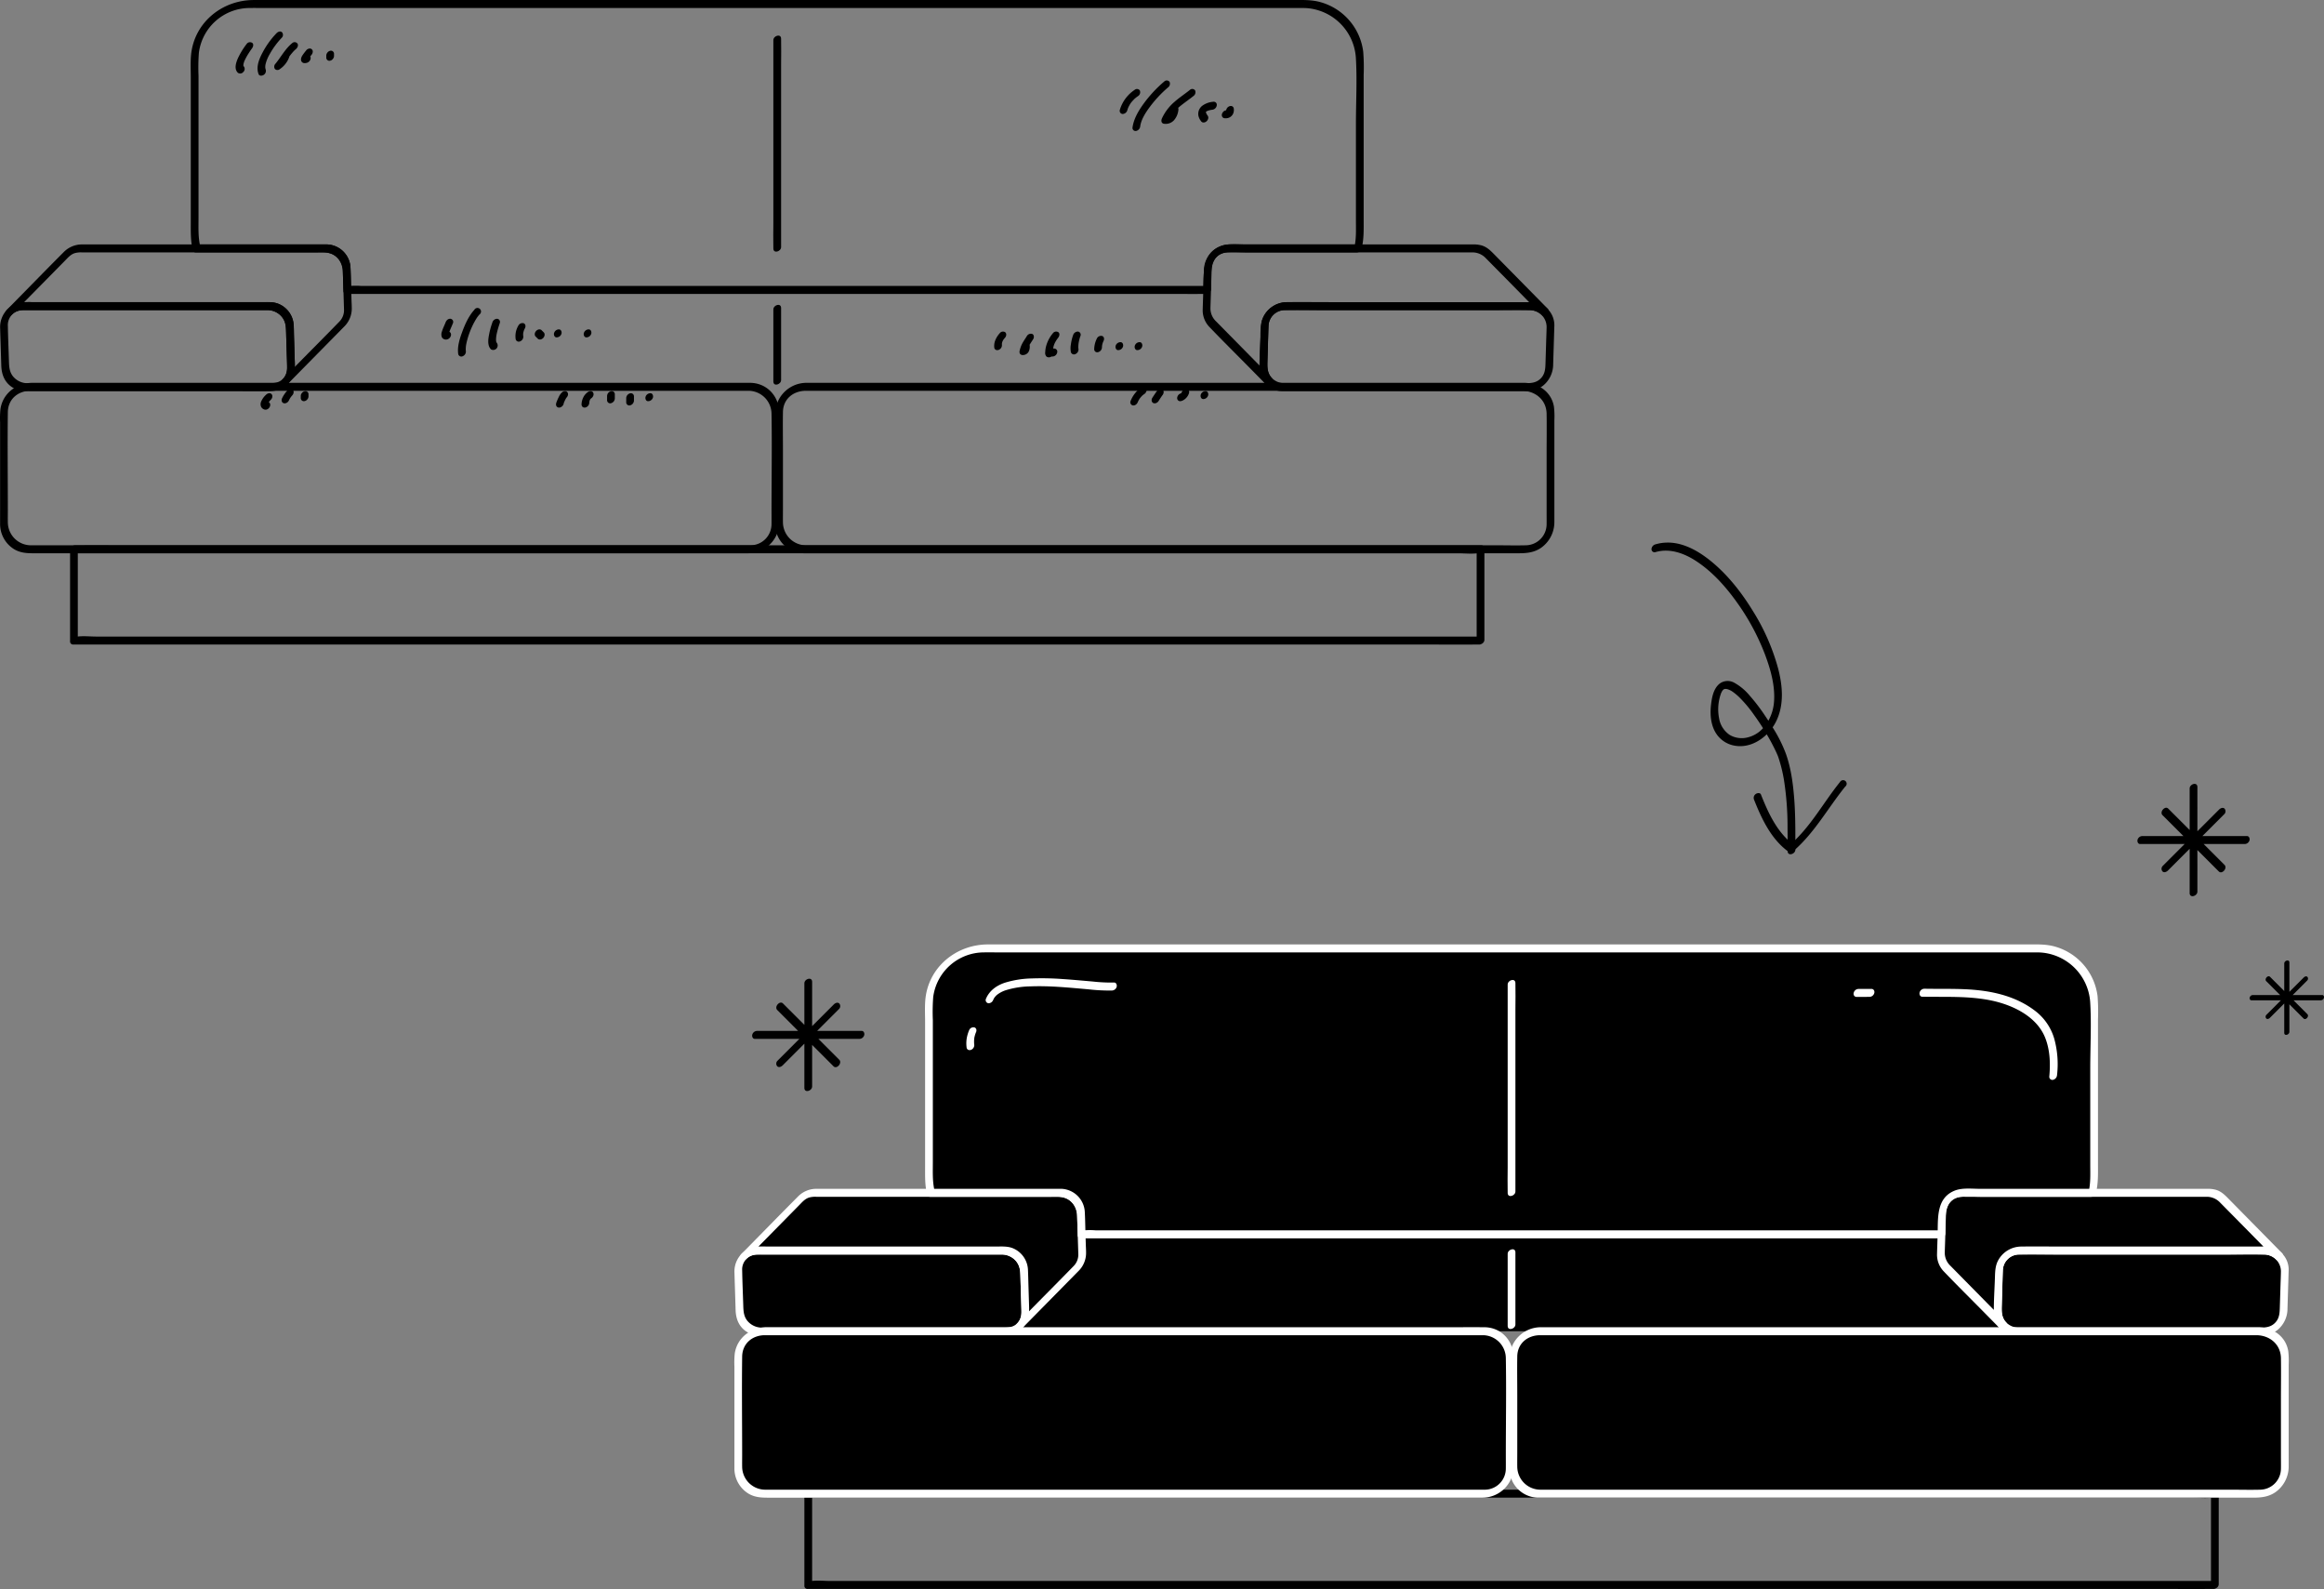 <svg xmlns="http://www.w3.org/2000/svg" width="1067.82" height="729.958" viewBox="0 0 1067.82 729.958">
  <rect x="0" y="0" width="1067.82" height="729.958" fill="#808080" stroke="none"/>
  <g id="il_sofa" transform="translate(0.014 0)">
    <path id="パス_1518" data-name="パス 1518" d="M680.776,292.429H44.225c-2.8,0-5.856-.343-8.643,0a9.381,9.381,0,0,1-1.1,0l1.254,1.5V252l-2.3,2.159h636.55c2.8,0,5.856.342,8.644,0a9.159,9.159,0,0,1,1.1,0l-1.254-1.5v41.932c0,2.519,3.558,1.414,3.558-.654V252a1.4,1.4,0,0,0-1.254-1.5H60.718c-8.378,0-16.758-.057-25.136,0h-1.1a2.317,2.317,0,0,0-2.3,2.158V294.59a1.4,1.4,0,0,0,1.254,1.5H653.491c8.378,0,16.758.056,25.136,0h1.1C681.717,296.092,683.126,292.429,680.776,292.429Z"/>
    <g id="グループ_37" data-name="グループ 37" style="isolation: isolate">
      <path id="パス_1519" data-name="パス 1519" d="M122.991,142.467a8.442,8.442,0,0,1,8.374,7.89c.111,2.252.138,4.511.207,6.765l.292,9.547c.079,2.578.214,5.117-1.672,7.187-2.165,2.375-5.063,2.185-7.934,2.185H34.028c-7.067,0-14.135.031-21.2,0a8.633,8.633,0,0,1-6.65-2.89c-1.884-2.153-2-4.641-2.084-7.306-.165-5.384-.406-10.772-.495-16.158a6.839,6.839,0,0,1,6.753-7.22c.475-.012.952,0,1.427,0H122.991a2.331,2.331,0,0,0,2.227-1.69c.224-.818-.156-1.973-1.176-1.973H14.677c-3.3,0-6.419-.113-9.385,1.752A11.513,11.513,0,0,0,.05,150.72c.075,2.747.169,5.494.253,8.24l.275,8.991c.111,3.63,1.227,7.014,4.18,9.35,2.974,2.353,6.231,2.4,9.739,2.4h90.51c6.369,0,12.747.1,19.115,0A11.477,11.477,0,0,0,134.9,172c.836-2.4.549-4.984.473-7.476l-.314-10.25c-.07-2.3.1-4.876-.468-7.124a11.163,11.163,0,0,0-10.553-8.349,2.323,2.323,0,0,0-2.227,1.69C121.587,141.326,121.973,142.448,122.991,142.467Z"/>
      <path id="パス_1520" data-name="パス 1520" d="M161.038,123.129a11.184,11.184,0,0,0-10.53-10.838c-.613-.024-1.23-.006-1.844-.006H40.1c-.821,0-1.642-.007-2.463,0a11.766,11.766,0,0,0-8.506,3.655c-8.436,8.47-16.777,17.036-25.164,25.553l-.77.781a1.855,1.855,0,0,0-.108,2.556c.8.717,1.885.153,2.516-.463,2.243-2.185,5.189-1.9,8.023-1.9H101.6c7.024,0,14.049-.026,21.073,0a8.7,8.7,0,0,1,6.454,2.648c2.023,2.1,2.221,4.666,2.3,7.379.166,5.419.381,10.838.5,16.259a7.248,7.248,0,0,1-2,5.388,1.859,1.859,0,0,0-.108,2.556c.791.707,1.9.165,2.516-.463l17.853-18.128,7.949-8.072a11.622,11.622,0,0,0,3.47-7.736c.051-1.493-.07-3-.116-4.5l-.449-14.674c-.077-2.517-3.622-1.417-3.559.654l.382,12.452c.059,1.922.125,3.844.176,5.766a7.481,7.481,0,0,1-2.135,5.76c-6.21,6.393-12.509,12.7-18.763,19.053l-7.216,7.327,2.408,2.093c2.611-2.764,3.217-6.113,3.106-9.741l-.292-9.541c-.074-2.4-.119-4.812-.221-7.216a11.233,11.233,0,0,0-7.274-10.28c-2.4-.858-5-.652-7.51-.652H16.182c-1.872,0-3.766-.084-5.636.033a11.47,11.47,0,0,0-7.35,3.437l2.4,2.1L29.819,119.78c1.353-1.375,2.583-2.862,4.493-3.482a10.428,10.428,0,0,1,3.343-.35h107.4c3.046,0,6.339-.362,8.943,1.558a8.378,8.378,0,0,1,3.48,6.277C157.6,126.3,161.139,125.2,161.038,123.129Z"/>
    </g>
    <path id="パス_1521" data-name="パス 1521" d="M344.936,250.5H17.612c-1.141,0-2.285.02-3.427,0A10.63,10.63,0,0,1,3.592,240.1c-.037-1.885,0-3.775,0-5.66,0-15.027-.2-30.068,0-45.093.082-6.011,4.693-9.823,10.458-9.823H343.885a10.629,10.629,0,0,1,10.592,10.422c.27,14.921,0,29.87,0,44.794,0,1.969.026,3.94,0,5.909a9.7,9.7,0,0,1-9.541,9.844,2.343,2.343,0,0,0-2.227,1.689c-.225.8.158,1.994,1.176,1.974a14.314,14.314,0,0,0,13.915-11.61,36.322,36.322,0,0,0,.232-6.362V210.458c0-6.917.027-13.834,0-20.751-.029-7.644-5.642-13.8-13.437-13.842-5.6-.03-11.191,0-16.786,0H14.978c-7.229,0-13.69,4.653-14.79,12.083a42.031,42.031,0,0,0-.155,6.1v39.07c0,2.438-.012,4.876,0,7.313a13.536,13.536,0,0,0,6.44,11.86c2.86,1.714,5.83,1.873,8.991,1.873H343.885C345.877,254.16,347.286,250.5,344.936,250.5Z"/>
    <g id="グループ_38" data-name="グループ 38" style="isolation: isolate">
      <path id="パス_1522" data-name="パス 1522" d="M591.217,138.8a12.144,12.144,0,0,0-11.565,8.982,33.229,33.229,0,0,0-.5,7.036l-.311,10.154c-.077,2.517-.411,5.239.428,7.66a10.468,10.468,0,0,0,9.779,7.068c.535.009,1.07,0,1.6,0h88.515c7.4,0,14.792.028,22.188,0a12.076,12.076,0,0,0,7.726-2.607,12.631,12.631,0,0,0,4.552-9.8c.175-5.729.366-11.458.526-17.188a10.613,10.613,0,0,0-10.819-11.3H591.217a2.332,2.332,0,0,0-2.227,1.69c-.223.818.156,1.973,1.177,1.973h94.857c5.927,0,11.862-.091,17.788,0a7.753,7.753,0,0,1,7.8,7.853c-.032,2.108-.129,4.217-.194,6.324l-.3,9.768c-.08,2.618-.092,5.106-1.978,7.2-2.272,2.522-5.228,2.428-8.256,2.428H611.771c-7.114,0-14.229.025-21.344,0a8.1,8.1,0,0,1-6.193-2.531c-1.989-2.181-1.973-4.772-1.889-7.5.166-5.431.259-10.87.5-16.3a7.474,7.474,0,0,1,7.323-7.25,2.34,2.34,0,0,0,2.227-1.69C592.613,139.974,592.24,138.785,591.217,138.8Z"/>
      <path id="パス_1523" data-name="パス 1523" d="M556.729,123.129a7.481,7.481,0,0,1,7.4-7.181c.718-.016,1.438,0,2.156,0H674.11c.811,0,1.622-.006,2.433,0a8.4,8.4,0,0,1,6.173,2.7q12.535,12.666,25.011,25.4l.769.781,2.625-3.019a10.769,10.769,0,0,0-7.608-3.007H610.924c-6.551,0-13.109-.092-19.66,0a12.151,12.151,0,0,0-10.4,6.04c-1.5,2.571-1.57,5.316-1.658,8.174-.165,5.4-.569,10.849-.489,16.251a10.866,10.866,0,0,0,3.054,7.428l2.625-3.019-17.441-17.71-8.2-8.323a8.164,8.164,0,0,1-2.6-5.959c.019-1.4.086-2.8.128-4.2l.44-14.359c.077-2.516-3.5-1.406-3.558.654l-.389,12.686c-.058,1.888-.128,3.775-.173,5.663a11,11,0,0,0,3.1,8.1c6.107,6.386,12.407,12.6,18.607,18.894l7.454,7.569c1.475,1.5,4.069-1.489,2.625-3.019-2.2-2.331-2.129-5.077-2.039-8.008l.3-9.68c.065-2.107.1-4.219.194-6.324a7.479,7.479,0,0,1,7.329-7.2c5.918-.153,11.862,0,17.782,0h76.879c5.986,0,11.981-.1,17.966,0a8.06,8.06,0,0,1,5.7,2.363c1.508,1.469,4.1-1.517,2.625-3.019l-24.494-24.872c-1.752-1.778-3.432-3.5-5.951-4.211a14.555,14.555,0,0,0-4.066-.443H565.39a12.015,12.015,0,0,0-12.22,11.5C553.048,126.3,556.628,125.183,556.729,123.129Z"/>
    </g>
    <path id="パス_1524" data-name="パス 1524" d="M369.273,254.16H697.89c3.585,0,6.969-.332,10.1-2.444a14.443,14.443,0,0,0,6.189-12.053c.01-2.489,0-4.978,0-7.467V193.187a39.37,39.37,0,0,0-.193-6.342c-1.131-6.843-7.189-10.98-13.823-10.98H375.724c-1.712,0-3.424-.011-5.136,0a14.389,14.389,0,0,0-14.415,14.618c-.037,15.55,0,31.1,0,46.651a41.555,41.555,0,0,0,.16,5.809,13.318,13.318,0,0,0,12.94,11.217c2,.04,3.407-3.616,1.05-3.663a10.638,10.638,0,0,1-10.591-10.478c-.035-2.055,0-4.115,0-6.171V207.01c0-5.912-.1-11.832,0-17.744.1-6.043,4.814-9.738,10.544-9.738H699.25c6.122,0,11.272,4.134,11.367,10.545.093,6.317,0,12.641,0,18.958v26.3c0,1.816.031,3.635,0,5.451a9.691,9.691,0,0,1-9.554,9.716c-4.47.122-8.961,0-13.433,0H370.323C368.331,250.5,366.923,254.16,369.273,254.16Z"/>
    <path id="パス_1525" data-name="パス 1525" d="M149.108,115.948c5.133.2,8.256,4.059,8.407,8.985l.263,8.591a1.407,1.407,0,0,0,1.254,1.5H538.074c5.127,0,10.258.054,15.385,0h.667a2.324,2.324,0,0,0,2.3-2.158c.178-5.814-1.285-15.65,6.621-16.835,3.1-.464,6.468-.087,9.58-.087h50.752a2.319,2.319,0,0,0,2.227-1.69c1.122-4.556.952-9.066.952-13.7V34.47a93.463,93.463,0,0,0-.205-10.717A27.148,27.148,0,0,0,605.884.765C602-.162,598.055.013,594.1.013H128.048c-3.852,0-7.7-.007-11.555,0C101.835.04,89,10.592,87.74,25.581c-.284,3.373-.094,6.825-.094,10.2v66.037c0,4.416-.156,8.732.913,13.07a1.334,1.334,0,0,0,1.215,1.057h59.334c1.992,0,3.4-3.663,1.05-3.663H90.825l1.215,1.056c-1.064-4.32-.836-8.693-.836-13.1V34.8a91.571,91.571,0,0,1,.167-10.6A23.575,23.575,0,0,1,114.52,3.676c2.215-.035,4.432,0,6.647,0H597.145c1.237,0,2.469-.011,3.7.094a24.49,24.49,0,0,1,22.113,22.543C623.6,36.475,623,46.845,623,57.02v44.343c0,4.232.224,8.466-.8,12.611l2.228-1.689H572.366c-3.678,0-8.179-.568-11.663.834-8.6,3.461-7.6,12.826-7.831,20.405l2.3-2.159H166.036a32.847,32.847,0,0,0-5.286,0,4.137,4.137,0,0,1-.668,0l1.254,1.5c-.1-3.233-.13-6.475-.3-9.7a11.226,11.226,0,0,0-10.881-10.88C148.157,112.208,146.746,115.857,149.108,115.948Z"/>
    <path id="パス_1526" data-name="パス 1526" d="M355.325,18.45v83.932c0,3.863-.108,7.743,0,11.6v.167c0,2.519,3.559,1.414,3.559-.654V29.568c0-3.863.108-7.743,0-11.6V17.8c0-2.518-3.559-1.413-3.559.655Z"/>
    <path id="パス_1527" data-name="パス 1527" d="M355.325,142.152v33.09c0,2.519,3.559,1.413,3.559-.654V141.5c0-2.519-3.559-1.413-3.559.654Z"/>
    <path id="パス_1528" data-name="パス 1528" d="M113.345,20.158a34.591,34.591,0,0,0-4.081,6.686c-.864,2.015-1.812,4.864.064,6.621A1.853,1.853,0,0,0,111.844,33a1.874,1.874,0,0,0,.108-2.556c-.317-.3.2.3-.08-.11-.195-.279.05.125.029.122a1.29,1.29,0,0,1-.074-.262c-.017-.077-.02-.158-.039-.233-.042-.161-.012.422.016.1.015-.177.017-.356.031-.534.031-.391-.1.411,0,.014.023-.1.043-.2.067-.3q.087-.344.2-.679a3.912,3.912,0,0,1,.238-.644c-.24.43-.009.029.033-.065.05-.112.1-.224.154-.336a27.174,27.174,0,0,1,1.6-2.877c.293-.468.6-.93.908-1.386.036-.052.288-.416.108-.158s.07-.1.107-.15c.167-.235.337-.469.507-.7.506-.689.949-1.9.108-2.557a1.86,1.86,0,0,0-2.516.463Z"/>
    <path id="パス_1529" data-name="パス 1529" d="M127.028,15.271a39.091,39.091,0,0,0-6.359,8.8c-1.579,2.96-3.189,6.714-1.841,10.042.383.943,1.765.7,2.4.233a2.151,2.151,0,0,0,.772-2.59c.139.342-.01-.053-.027-.135-.028-.144-.061-.285-.086-.431-.081-.463-.006.324-.015-.161v-.48c0-.16.025-.332.041-.5.031-.327-.022.069.013-.133.058-.331.139-.66.229-.984a17.907,17.907,0,0,1,1.851-4.234,34.628,34.628,0,0,1,2.606-4,34.15,34.15,0,0,1,2.822-3.336,1.854,1.854,0,0,0,.108-2.556c-.8-.695-1.893-.178-2.517.462Z"/>
    <path id="パス_1530" data-name="パス 1530" d="M134.262,19.794c-3.216,2.617-5.128,6.338-7.721,9.5a1.91,1.91,0,0,0-.244,2.39,1.661,1.661,0,0,0,2.261.067,11.332,11.332,0,0,0,4.309-5.517,1.46,1.46,0,0,0-1.177-1.974,2.354,2.354,0,0,0-2.227,1.69c-.136.346.1-.211,0,0-.043.085-.079.174-.12.26-.091.19-.189.378-.293.562s-.271.386-.366.588c.047-.1.237-.316.067-.1-.071.089-.139.181-.211.269q-.194.237-.4.459c-.062.066-.127.129-.191.194-.265.271.242-.2.042-.039a12.625,12.625,0,0,1-1.051.788l2.017,2.457c1.251-1.527,2.337-3.177,3.488-4.779.553-.77,1.121-1.531,1.734-2.255.31-.367.632-.725.97-1.068.066-.067.133-.134.2-.2.021-.02.354-.344.11-.108s.062-.051.115-.1c.1-.091.211-.178.318-.266.691-.561,1.345-1.72.773-2.587a1.625,1.625,0,0,0-2.4-.234Z"/>
    <path id="パス_1531" data-name="パス 1531" d="M140.712,23.09c-.578.737-1.163,1.458-1.691,2.232-.646.944-1.168,2.363-.191,3.283a1.663,1.663,0,0,0,1.053.392,3.392,3.392,0,0,0,.979-.12,1.612,1.612,0,0,0,.671-.27,1.818,1.818,0,0,0,.609-.491,2.289,2.289,0,0,0,.576-1.374,1.466,1.466,0,0,0-.467-1.182,1.449,1.449,0,0,0-1.236-.3,2.4,2.4,0,0,1-.482.095l.449-.024a.818.818,0,0,1-.191-.012l.42.1a.347.347,0,0,1-.1-.041l.367.225a.268.268,0,0,1-.05-.045l.273.332a.242.242,0,0,1-.031-.057l.155.4a.326.326,0,0,1-.015-.069l.039.448a.545.545,0,0,1,0-.114l-.077.469a1.18,1.18,0,0,1,.066-.217l-.192.466a4.139,4.139,0,0,1,.43-.736l-.306.439c.42-.6.9-1.161,1.347-1.737a2.4,2.4,0,0,0,.575-1.374,1.38,1.38,0,0,0-1.7-1.481,2.254,2.254,0,0,0-1.28.761Z"/>
    <path id="パス_1532" data-name="パス 1532" d="M149.91,25.442v.977a1.428,1.428,0,0,0,1.7,1.48l.454-.142a2.4,2.4,0,0,0,.827-.619l.3-.438a2.154,2.154,0,0,0,.27-.935v-.978a1.428,1.428,0,0,0-1.7-1.48l-.454.142a2.4,2.4,0,0,0-.827.619l-.3.438A2.154,2.154,0,0,0,149.91,25.442Z"/>
    <path id="パス_1533" data-name="パス 1533" d="M122.142,181.425a8.5,8.5,0,0,0-2.269,3.34,2.95,2.95,0,0,0,.122,2.174,2.538,2.538,0,0,0,1.428,1.176,1.793,1.793,0,0,0,1.323-.068,2.459,2.459,0,0,0,1.132-1.058,1.983,1.983,0,0,0,.231-1.383,1.356,1.356,0,0,0-.8-.959,2.1,2.1,0,0,1-.376-.175l.367.224a1.279,1.279,0,0,1-.29-.249l.273.332a1.041,1.041,0,0,1-.136-.229l.156.4a1.037,1.037,0,0,1-.062-.257l.038.448a1.464,1.464,0,0,1,.014-.324l-.077.469a2.241,2.241,0,0,1,.132-.444l-.192.466a4.455,4.455,0,0,1,.444-.784l-.306.439a11.052,11.052,0,0,1,1.252-1.447,2.258,2.258,0,0,0,.575-1.374,1.379,1.379,0,0,0-1.7-1.48,2.554,2.554,0,0,0-1.28.761Z"/>
    <path id="パス_1534" data-name="パス 1534" d="M131.915,179.47a16.107,16.107,0,0,0-1.388,1.826,11.448,11.448,0,0,0-.872,1.545,2.128,2.128,0,0,0-.231,1.383,1.366,1.366,0,0,0,.8.959,1.738,1.738,0,0,0,1.322-.069,2.384,2.384,0,0,0,1.133-1.057,11.587,11.587,0,0,1,.992-1.721l-.306.439a12.607,12.607,0,0,1,.963-1.212,2.31,2.31,0,0,0,.575-1.373,1.494,1.494,0,0,0-.467-1.183,1.877,1.877,0,0,0-2.517.463Z"/>
    <path id="パス_1535" data-name="パス 1535" d="M138.182,181.821v.978a1.428,1.428,0,0,0,1.7,1.48l.453-.142a2.378,2.378,0,0,0,.827-.619l.306-.438a2.157,2.157,0,0,0,.269-.936v-.977a1.426,1.426,0,0,0-1.7-1.48l-.453.141a2.4,2.4,0,0,0-.827.619l-.306.439a2.153,2.153,0,0,0-.269.935Z"/>
    <path id="パス_1536" data-name="パス 1536" d="M258.388,180.084a6.363,6.363,0,0,0-1.634,2.237,22.932,22.932,0,0,0-1.05,2.394c-.045.119-.089.24-.124.362-.012.039-.021.079-.03.119a1.933,1.933,0,0,0-.083.535,1.175,1.175,0,0,0,.116.649,1.02,1.02,0,0,0,.351.533,1.494,1.494,0,0,0,1.235.3,2.283,2.283,0,0,0,1.281-.761,2.126,2.126,0,0,0,.575-1.374.237.237,0,0,1,0-.053l-.078.469a4.607,4.607,0,0,1,.314-.894l-.192.467a13.846,13.846,0,0,1,1.311-2.587l-.306.438a2.2,2.2,0,0,1,.268-.326l-.392.364c.019-.017.039-.034.059-.049a2.534,2.534,0,0,0,.89-1.269,1.742,1.742,0,0,0-.117-1.319,1.361,1.361,0,0,0-1.06-.655,2.058,2.058,0,0,0-1.338.422Z"/>
    <path id="パス_1537" data-name="パス 1537" d="M270.117,180.084a6.485,6.485,0,0,0-2.107,2.441,7.662,7.662,0,0,0-.815,3.206,1.516,1.516,0,0,0,.467,1.182,1.5,1.5,0,0,0,1.236.3,2.383,2.383,0,0,0,1.856-2.135,5.942,5.942,0,0,1,.074-.8l-.078.469a5.541,5.541,0,0,1,.327-1.151l-.192.466a5.032,5.032,0,0,1,.5-.912l-.306.439a4.368,4.368,0,0,1,.585-.674l-.392.364a4.034,4.034,0,0,1,.473-.373,2.443,2.443,0,0,0,.89-1.269,1.733,1.733,0,0,0-.117-1.319,1.359,1.359,0,0,0-1.06-.655,2.176,2.176,0,0,0-1.337.422Z"/>
    <path id="パス_1538" data-name="パス 1538" d="M278.924,181.821v1.955a1.173,1.173,0,0,0,.116.649,1.425,1.425,0,0,0,1.586.831,2.371,2.371,0,0,0,1.856-2.134v-1.955a1.426,1.426,0,0,0-1.7-1.48,2.372,2.372,0,0,0-1.855,2.134Z"/>
    <path id="パス_1539" data-name="パス 1539" d="M287.72,182.8v1.954a1.428,1.428,0,0,0,1.7,1.481,2.374,2.374,0,0,0,1.855-2.135v-1.955a1.428,1.428,0,0,0-1.7-1.48,2.374,2.374,0,0,0-1.856,2.135Z"/>
    <path id="パス_1540" data-name="パス 1540" d="M297.77,184.3A2.331,2.331,0,0,0,300,182.61c.224-.818-.156-1.973-1.176-1.973a2.331,2.331,0,0,0-2.227,1.69C296.37,183.145,296.75,184.3,297.77,184.3Z"/>
    <path id="パス_1541" data-name="パス 1541" d="M524.234,178.129a11.692,11.692,0,0,0-2.715,2.524,13.9,13.9,0,0,0-2.084,3.631,1.46,1.46,0,0,0,1.176,1.974,2.028,2.028,0,0,0,1.338-.421,2.859,2.859,0,0,0,.89-1.269c.028-.073.058-.146.088-.219l-.192.466a10.724,10.724,0,0,1,1.073-1.935l-.306.439a11.421,11.421,0,0,1,1.577-1.817l-.392.364a9.152,9.152,0,0,1,1.171-.916,2.424,2.424,0,0,0,.89-1.269,1.737,1.737,0,0,0-.116-1.319,1.36,1.36,0,0,0-1.061-.654,2.207,2.207,0,0,0-1.337.421Z"/>
    <path id="パス_1542" data-name="パス 1542" d="M531.661,179.47c-.778,1.107-1.537,2.227-2.26,3.371a2,2,0,0,0-.231,1.383,1.367,1.367,0,0,0,.8.959,1.74,1.74,0,0,0,1.323-.069l.435-.255a2.5,2.5,0,0,0,.7-.8q.867-1.371,1.794-2.7l-.3.439.16-.23a1.81,1.81,0,0,0,.4-.671,1.59,1.59,0,0,0,.173-.7,1.379,1.379,0,0,0-1.7-1.481,2.162,2.162,0,0,0-1.281.761Z"/>
    <path id="パス_1543" data-name="パス 1543" d="M542.892,180.375l-.034.085.192-.466a3.96,3.96,0,0,1-.4.743l.306-.439a3.328,3.328,0,0,1-.433.5l.392-.364a2.94,2.94,0,0,1-.493.368l.435-.255a2.88,2.88,0,0,1-.565.251l.453-.142-.026.008a1.6,1.6,0,0,0-.671.269,2.238,2.238,0,0,0-1.011,1.163,1.594,1.594,0,0,0-.173.7,1.463,1.463,0,0,0,.467,1.182l.367.224a1.561,1.561,0,0,0,.869.074,4.455,4.455,0,0,0,1.5-.669,5.136,5.136,0,0,0,.94-.794,5.774,5.774,0,0,0,.756-1,6.737,6.737,0,0,0,.535-1.152,1.424,1.424,0,0,0,.058-.693,1.179,1.179,0,0,0-.175-.627.974.974,0,0,0-.457-.444,1.024,1.024,0,0,0-.6-.21,2.032,2.032,0,0,0-1.338.421l-.391.364a2.386,2.386,0,0,0-.5.9Z"/>
    <path id="パス_1544" data-name="パス 1544" d="M552.865,183.326a2.331,2.331,0,0,0,2.227-1.69c.223-.818-.156-1.974-1.177-1.974a2.333,2.333,0,0,0-2.227,1.69C551.465,182.17,551.844,183.326,552.865,183.326Z"/>
    <path id="パス_1545" data-name="パス 1545" d="M459.335,153.081a10.833,10.833,0,0,0-2.065,3.289,7.036,7.036,0,0,0-.426,3.42,1.349,1.349,0,0,0,.8.958,1.737,1.737,0,0,0,1.322-.068,2.44,2.44,0,0,0,1.133-1.057,2.367,2.367,0,0,0,.231-1.384c-.006-.047-.011-.1-.015-.144l.039.448a4.906,4.906,0,0,1,.054-1.161l-.078.469a6.02,6.02,0,0,1,.363-1.233l-.192.466a7.687,7.687,0,0,1,.742-1.341l-.306.438a9.922,9.922,0,0,1,.811-1.007,2.3,2.3,0,0,0,.575-1.374,1.493,1.493,0,0,0-.467-1.182,1.878,1.878,0,0,0-2.517.463Z"/>
    <path id="パス_1546" data-name="パス 1546" d="M471.736,154.5c-.6.986-1.276,1.931-1.843,2.938a13,13,0,0,0-1.4,3.685,1.774,1.774,0,0,0,.116,1.319,1.427,1.427,0,0,0,1.06.654,3.052,3.052,0,0,0,3-1.629,5.174,5.174,0,0,0,.368-3.225,1.354,1.354,0,0,0-.8-.958,1.745,1.745,0,0,0-1.323.068,2.35,2.35,0,0,0-1.363,2.441c0,.041.039.391.014.078-.024-.294,0-.007,0,.06.006.14.008.281,0,.421,0,.1-.06.5,0,.125.078-.483-.175.4.037-.115.147-.354.07-.164.027-.088-.118.205.256-.36.221-.317-.16.2.4-.352.275-.25-.207.161.32-.181.3-.171-.206.1.489-.109.3-.087a.563.563,0,0,0-.123.021c.021-.014.468.019.289-.02-.054-.011-.12-.009-.175-.017l1.177,1.974a12.574,12.574,0,0,1,.512-1.754c.091-.248-.08.178-.087.208a1.358,1.358,0,0,1,.091-.211c.056-.123.113-.246.173-.368.118-.238.244-.473.376-.7.558-.978,1.211-1.9,1.8-2.861.448-.732.363-2.019-.564-2.342a2.145,2.145,0,0,0-2.455,1.126Z"/>
    <path id="パス_1547" data-name="パス 1547" d="M483.77,153.081a15.432,15.432,0,0,0-3.29,6.621,13.341,13.341,0,0,0-.234,2.032,2.425,2.425,0,0,0,.574,2.07,1.98,1.98,0,0,0,2.113.077c.066-.028.132-.058.2-.085.05-.021.1-.04.151-.059q.261-.088-.2.063a2.42,2.42,0,0,0,.286-.054c-.276.008-.319.011-.129.011a2.245,2.245,0,0,1,.232.021,2.275,2.275,0,0,0,2.227-1.689,1.471,1.471,0,0,0-1.176-1.974,4.237,4.237,0,0,0-1.914.263c-.135.047-.267.1-.4.158-.057.024-.117.044-.172.071a2.11,2.11,0,0,1,.7-.12,1.142,1.142,0,0,1,1.041.867c.115.424.02.182.021-.013q0-.389.03-.775c.017-.229.041-.458.073-.685l.027-.183q-.061.37-.024.167c.026-.118.047-.238.074-.356a10.238,10.238,0,0,1,.393-1.318l.042-.112q.114-.29-.059.135a2.132,2.132,0,0,0,.144-.328c.092-.2.19-.4.292-.592.219-.416.46-.819.718-1.212.069-.1.144-.206.21-.312l-.161.232.149-.208c.153-.209.31-.415.47-.62.526-.674.935-1.915.108-2.556a1.864,1.864,0,0,0-2.516.463Z"/>
    <path id="パス_1548" data-name="パス 1548" d="M493.046,153.986a20.289,20.289,0,0,0-1.019,4.281,9.431,9.431,0,0,0,0,3.477,1.47,1.47,0,0,0,2.118.891,2.313,2.313,0,0,0,1.363-2.441c-.021-.084-.038-.17-.052-.256-.009-.052-.013-.106-.022-.158-.035-.215.024.232.019.241.035-.07-.014-.257-.016-.337v-.368a14.112,14.112,0,0,1,.145-1.7l.03-.2c.035-.245-.016.1-.028.158.031-.157.055-.315.086-.472.061-.319.13-.637.208-.952a16.468,16.468,0,0,1,.569-1.871,1.462,1.462,0,0,0-1.177-1.974,2.346,2.346,0,0,0-2.227,1.69Z"/>
    <path id="パス_1549" data-name="パス 1549" d="M503.989,155.474a11.641,11.641,0,0,0-1.247,4.845,1.513,1.513,0,0,0,.467,1.182,1.493,1.493,0,0,0,1.236.3,2.382,2.382,0,0,0,1.856-2.134,9.394,9.394,0,0,1,.114-1.253l-.077.469a9.521,9.521,0,0,1,.571-2.012l-.192.466q.135-.327.292-.645a2.1,2.1,0,0,0,.23-1.383,1.363,1.363,0,0,0-.8-.958,2.121,2.121,0,0,0-2.455,1.125Z"/>
    <path id="パス_1550" data-name="パス 1550" d="M513.77,160.846a2.331,2.331,0,0,0,2.227-1.69c.223-.818-.156-1.973-1.177-1.973a2.332,2.332,0,0,0-2.227,1.69C512.37,159.691,512.749,160.846,513.77,160.846Z"/>
    <path id="パス_1551" data-name="パス 1551" d="M522.566,160.846a2.331,2.331,0,0,0,2.227-1.69c.224-.818-.156-1.973-1.176-1.973a2.331,2.331,0,0,0-2.227,1.69C521.166,159.691,521.546,160.846,522.566,160.846Z"/>
    <path id="パス_1552" data-name="パス 1552" d="M204.72,148.121c-.043.11-.083.223-.133.33l.123-.3c-.023.056-.046.112-.07.168-.083.2-.167.393-.251.59-.157.363-.314.725-.468,1.089a19.447,19.447,0,0,0-.917,2.423,3.549,3.549,0,0,0,.039,2.549,2.132,2.132,0,0,0,2.326.964,2.374,2.374,0,0,0,1.855-2.135,1.463,1.463,0,0,0-.467-1.182,1.6,1.6,0,0,0-1.236-.3l-.114.012.449-.024a1.227,1.227,0,0,1-.331-.024l.42.1a.733.733,0,0,1-.175-.075l.367.224a.619.619,0,0,1-.1-.093l.273.333a.686.686,0,0,1-.091-.154l.155.4a1.036,1.036,0,0,1-.059-.281l.038.448a1.748,1.748,0,0,1,0-.217c0-.093.051-.38-.011-.009-.065.389,0,.03.021-.063s.049-.194.077-.291a13.378,13.378,0,0,1,.462-1.29c.021-.053.044-.106.065-.16-.008.021-.193.463-.091.223.052-.123.1-.247.157-.371.1-.238.2-.475.306-.713.271-.627.537-1.256.789-1.89a1.459,1.459,0,0,0-1.176-1.973,2.017,2.017,0,0,0-1.338.421,2.89,2.89,0,0,0-.89,1.268Z"/>
    <path id="パス_1553" data-name="パス 1553" d="M217.924,142.33c-2.573,2.836-4.235,6.555-5.552,10.107-1.172,3.161-2.365,6.874-1.826,10.285a1.467,1.467,0,0,0,2.118.89,2.32,2.32,0,0,0,1.363-2.44c-.007-.046-.06-.512-.029-.137-.011-.133-.014-.267-.017-.4,0-.321.008-.642.031-.962a12.709,12.709,0,0,1,.286-1.958,35.332,35.332,0,0,1,1.478-5,37.086,37.086,0,0,1,2.129-4.7c.4-.738.827-1.462,1.291-2.161.187-.283,0-.012.114-.167q.147-.2.3-.4c.229-.3.469-.583.721-.861a1.636,1.636,0,1,0-2.408-2.093Z"/>
    <path id="パス_1554" data-name="パス 1554" d="M226.223,148.121a37.545,37.545,0,0,0-1.744,6.838c-.262,1.845-.334,4.191,1.156,5.565a2.051,2.051,0,0,0,2.624-3.019c-.063-.059-.183-.253-.048-.026.158.264-.007-.02-.025-.054-.05-.093-.2-.478-.133-.233s-.051-.21-.071-.3a5.722,5.722,0,0,1-.088-.57c.049.419.007-.089.006-.244,0-.226.008-.453.023-.679.03-.467.089-.931.16-1.394-.026.169-.032.187,0,.008.025-.13.049-.26.075-.39q.071-.357.152-.711.174-.763.384-1.518c.278-1,.594-2,.931-2.986a1.463,1.463,0,0,0-1.177-1.973,2.334,2.334,0,0,0-2.227,1.689Z"/>
    <path id="パス_1555" data-name="パス 1555" d="M238.143,149.61a9.448,9.448,0,0,0-1.208,6.27,1.467,1.467,0,0,0,2.118.891,2.32,2.32,0,0,0,1.363-2.441,5.022,5.022,0,0,1-.082-.546l.039.448a6.375,6.375,0,0,1,.067-1.5l-.078.469a8.939,8.939,0,0,1,.548-1.909l-.192.466a10.239,10.239,0,0,1,.445-.927,2.059,2.059,0,0,0,.231-1.383,1.368,1.368,0,0,0-.8-.959,2.131,2.131,0,0,0-2.455,1.126Z"/>
    <path id="パス_1556" data-name="パス 1556" d="M246.16,154.66l.977.977a1.013,1.013,0,0,0,.577.273,1.18,1.18,0,0,0,.659.025,1.6,1.6,0,0,0,.671-.269,1.812,1.812,0,0,0,.61-.492l.3-.438a2.158,2.158,0,0,0,.27-.936l-.039-.447a1.359,1.359,0,0,0-.428-.735l-.978-.977a1.007,1.007,0,0,0-.577-.273,1.18,1.18,0,0,0-.659-.025,1.6,1.6,0,0,0-.671.269,1.809,1.809,0,0,0-.609.492l-.306.438a2.153,2.153,0,0,0-.269.935l.038.448a1.355,1.355,0,0,0,.429.735Z"/>
    <path id="パス_1557" data-name="パス 1557" d="M255.743,154.982a2.331,2.331,0,0,0,2.227-1.69c.224-.818-.156-1.973-1.176-1.973a2.331,2.331,0,0,0-2.227,1.689c-.224.818.156,1.974,1.176,1.974Z"/>
    <path id="パス_1558" data-name="パス 1558" d="M269.426,154.982a2.332,2.332,0,0,0,2.228-1.69c.223-.818-.157-1.973-1.177-1.973a2.331,2.331,0,0,0-2.227,1.689c-.224.818.156,1.974,1.176,1.974Z"/>
    <path id="パス_1559" data-name="パス 1559" d="M521.3,41.3a16.817,16.817,0,0,0-6.754,9.088,1.468,1.468,0,0,0,1.177,1.974,2.322,2.322,0,0,0,2.227-1.69c.111-.383.24-.759.382-1.133.124-.327-.133.3-.034.079.041-.091.08-.183.121-.274q.124-.272.261-.539.26-.508.562-.993c.106-.171.218-.338.329-.505.139-.21-.319.432-.062.092.061-.08.12-.162.181-.243.487-.638,1.054-1.179,1.591-1.77-.113.125-.316.288-.074.071.077-.068.154-.137.232-.2.157-.135.316-.266.478-.4.326-.259.663-.5,1.007-.736a2.094,2.094,0,0,0,.773-2.588,1.636,1.636,0,0,0-2.4-.234Z"/>
    <path id="パス_1560" data-name="パス 1560" d="M534.985,37.387a59.336,59.336,0,0,0-9.322,9.957c-2.467,3.372-4.758,7.117-5.328,11.328a1.409,1.409,0,0,0,1.7,1.48,2.4,2.4,0,0,0,1.855-2.134c.435-3.211,2.584-6.467,4.544-9.075a55.155,55.155,0,0,1,8.173-8.735,2.142,2.142,0,0,0,.773-2.588,1.619,1.619,0,0,0-2.4-.233Z"/>
    <path id="パス_1561" data-name="パス 1561" d="M546.714,41.3c-2.3,1.856-4.792,3.481-7.016,5.434a22.324,22.324,0,0,0-5.842,7.682c-.446,1.006-.314,2.256.984,2.44a5.2,5.2,0,0,0,4.5-1.546,8.478,8.478,0,0,0,2.068-4.638c.147-.893-.116-1.878-1.177-1.974A2.279,2.279,0,0,0,538,50.388a13.825,13.825,0,0,1-.472,1.917c-.136.433.145-.249-.043.1-.067.127-.126.256-.2.381-.046.08-.17.418-.065.12.1-.275-.049.038-.124.133-.257.322.085-.015.088-.067a1.615,1.615,0,0,1-.28.213c.1.02.409-.2.03-.032-.062.029-.385.132-.1.049s-.051,0-.116.015c-.1.021-.473.025-.039.027a5.722,5.722,0,0,1-.8-.053l.984,2.44a19.762,19.762,0,0,1,1.1-2.133c.193-.322.4-.641.61-.949-.168.242-.027.043.068-.084q.162-.219.33-.432A19.516,19.516,0,0,1,540.32,50.5c.243-.25.493-.493.747-.732-.348.327.08-.068.121-.1q.2-.174.393-.343c2.158-1.852,4.54-3.423,6.753-5.206a2.131,2.131,0,0,0,.773-2.588,1.621,1.621,0,0,0-2.4-.234Z"/>
    <path id="パス_1562" data-name="パス 1562" d="M557.376,46.764a9.672,9.672,0,0,0-4.93,1.792,4.714,4.714,0,0,0-1.8,4.7,6.458,6.458,0,0,0,1.154,2.362,1.423,1.423,0,0,0,1.06.654,2.027,2.027,0,0,0,1.337-.421,2.428,2.428,0,0,0,.89-1.268,1.644,1.644,0,0,0-.117-1.32,6.355,6.355,0,0,1-.85-1.478l.156.4a3.523,3.523,0,0,1-.214-.887l.039.447a2.7,2.7,0,0,1-.009-.311c0-.051.007-.1.01-.151.018-.334-.085.406-.045.248.024-.1.048-.19.077-.284.088-.29-.211.464-.121.284.022-.044.042-.09.065-.133s.049-.087.074-.13c.161-.284-.36.47-.178.25.067-.081.13-.163.2-.239.037-.039.08-.075.115-.115-.023.026-.487.415-.225.216.093-.071.183-.144.28-.21.05-.034.1-.066.153-.1.246-.161-.483.265-.217.128.118-.062.235-.124.356-.179.265-.122.539-.216.813-.313-.64.226-.083.03.084-.013s.33-.081.5-.116c.393-.083.789-.145,1.187-.2a2.333,2.333,0,0,0,1.856-2.135,1.468,1.468,0,0,0-.467-1.182,1.58,1.58,0,0,0-1.236-.3Z"/>
    <path id="パス_1563" data-name="パス 1563" d="M563.378,51.3l.008.082-.039-.448a3.059,3.059,0,0,1-.015.722l.077-.469a1.8,1.8,0,0,1-.106.386l.192-.467a1.353,1.353,0,0,1-.13.239l.306-.438a1.162,1.162,0,0,1-.16.184l.392-.364a1.24,1.24,0,0,1-.2.147l.435-.255a1.466,1.466,0,0,1-.29.127l.453-.142a2.1,2.1,0,0,1-.5.086l.449-.024a3.6,3.6,0,0,1-.559-.018,1.4,1.4,0,0,0-.676.095,1.64,1.64,0,0,0-.661.326,1.881,1.881,0,0,0-.545.583,1.785,1.785,0,0,0-.345.686,1.7,1.7,0,0,0,.116,1.319l.274.332a1.345,1.345,0,0,0,.787.322,4.98,4.98,0,0,0,1.22-.027,4.368,4.368,0,0,0,.764-.212,1.661,1.661,0,0,0,.272-.122,5.253,5.253,0,0,0,.538-.324,5.005,5.005,0,0,0,.492-.448,3.63,3.63,0,0,0,.475-.638,3.773,3.773,0,0,0,.321-.719,1.737,1.737,0,0,0,.085-.308,5.422,5.422,0,0,0,.113-.851,7.3,7.3,0,0,0-.06-.912,1.015,1.015,0,0,0-.292-.568.982.982,0,0,0-.5-.391,1.176,1.176,0,0,0-.645-.086,1.427,1.427,0,0,0-.678.154,2.43,2.43,0,0,0-1.132,1.058l-.192.466a1.85,1.85,0,0,0-.039.917Z"/>
    <rect id="長方形_388" data-name="長方形 388" width="542.668" height="45.099" transform="translate(426.825 566.44)"/>
    <path id="パス_1564" data-name="パス 1564" d="M1018.176,726.271H381.625c-2.8,0-5.856-.343-8.643,0a9.369,9.369,0,0,1-1.1,0l1.254,1.5V685.843l-2.3,2.157h636.551c2.8,0,5.856.342,8.643,0a9.148,9.148,0,0,1,1.1,0l-1.254-1.5v41.932c0,2.519,3.559,1.414,3.559-.654V685.843a1.4,1.4,0,0,0-1.254-1.5H398.118c-8.378,0-16.758-.057-25.136,0h-1.1a2.318,2.318,0,0,0-2.3,2.158v41.932a1.4,1.4,0,0,0,1.254,1.5H990.89c8.378,0,16.759.056,25.136,0h1.1C1019.117,729.934,1020.526,726.271,1018.176,726.271Z"/>
    <g id="グループ_39" data-name="グループ 39" style="isolation: isolate">
      <path id="パス_1565" data-name="パス 1565" d="M460.916,574.478a9.7,9.7,0,0,1,9.626,9.339l.568,18.558a9,9,0,0,1-9.054,9.34H349.411a9.7,9.7,0,0,1-9.626-9.34l-.568-18.558a9,9,0,0,1,9.053-9.339Z"/>
      <path id="パス_1566" data-name="パス 1566" d="M460.391,576.309a8.441,8.441,0,0,1,8.373,7.89c.111,2.252.139,4.512.208,6.765l.292,9.547c.079,2.578.214,5.117-1.672,7.187-2.165,2.375-5.064,2.185-7.935,2.185H371.428c-7.067,0-14.135.031-21.2,0a8.633,8.633,0,0,1-6.65-2.89c-1.884-2.153-2-4.641-2.084-7.306-.165-5.384-.406-10.772-.5-16.158a6.839,6.839,0,0,1,6.753-7.22c.475-.012.951,0,1.426,0H460.391a2.331,2.331,0,0,0,2.227-1.689c.223-.819-.156-1.974-1.177-1.974H352.077c-3.3,0-6.42-.113-9.386,1.752a11.51,11.51,0,0,0-5.241,10.164c.075,2.747.168,5.494.253,8.24l.275,8.991c.111,3.63,1.227,7.014,4.179,9.35,2.975,2.353,6.232,2.4,9.74,2.4h90.51c6.369,0,12.747.1,19.115,0a11.477,11.477,0,0,0,10.782-7.7c.835-2.4.549-4.984.473-7.476l-.314-10.25c-.071-2.3.1-4.876-.468-7.124a11.164,11.164,0,0,0-10.554-8.349,2.323,2.323,0,0,0-2.227,1.69C458.987,575.168,459.373,576.29,460.391,576.309Z" fill="#fff"/>
      <path id="パス_1567" data-name="パス 1567" d="M496.658,557.3a9.694,9.694,0,0,0-9.625-9.34H374.387a9.03,9.03,0,0,0-6.471,2.685L341.8,577.163a9.024,9.024,0,0,1,6.47-2.685H460.916a9.7,9.7,0,0,1,9.626,9.339l.568,18.558a9.033,9.033,0,0,1-2.583,6.654l26.116-26.519a9.034,9.034,0,0,0,2.584-6.654Z"/>
      <path id="パス_1568" data-name="パス 1568" d="M498.438,556.971a11.185,11.185,0,0,0-10.53-10.838c-.613-.024-1.23-.006-1.844-.006H377.5c-.82,0-1.642-.007-2.462,0a11.765,11.765,0,0,0-8.506,3.655c-8.436,8.47-16.777,17.036-25.165,25.553l-.769.781a1.855,1.855,0,0,0-.108,2.556c.8.717,1.885.153,2.516-.462,2.242-2.186,5.188-1.9,8.022-1.9H439c7.024,0,14.049-.026,21.073,0a8.7,8.7,0,0,1,6.453,2.648c2.024,2.1,2.222,4.666,2.305,7.379.166,5.419.38,10.838.5,16.259a7.248,7.248,0,0,1-2,5.388,1.859,1.859,0,0,0-.108,2.556c.791.708,1.9.165,2.516-.463l17.853-18.128,7.949-8.072A11.627,11.627,0,0,0,499,576.14c.051-1.493-.07-3-.116-4.5l-.449-14.674c-.077-2.517-3.622-1.417-3.559.654l.381,12.452c.059,1.922.126,3.844.177,5.766a7.485,7.485,0,0,1-2.135,5.76c-6.211,6.393-12.51,12.7-18.764,19.053l-7.215,7.327,2.408,2.093c2.61-2.764,3.217-6.113,3.106-9.741l-.292-9.541c-.074-2.4-.119-4.812-.221-7.215a11.232,11.232,0,0,0-7.275-10.281c-2.4-.858-5-.652-7.509-.652H353.581c-1.871,0-3.765-.084-5.635.033a11.468,11.468,0,0,0-7.35,3.437l2.4,2.1,24.214-24.588c1.354-1.375,2.584-2.862,4.494-3.482a10.429,10.429,0,0,1,3.343-.35h107.4c3.046,0,6.339-.362,8.942,1.558a8.379,8.379,0,0,1,3.481,6.277C495,560.138,498.539,559.042,498.438,556.971Z" fill="#fff"/>
    </g>
    <rect id="長方形_389" data-name="長方形 389" width="354.444" height="74.632" rx="11.845" transform="translate(339.212 611.538)"/>
    <path id="パス_1569" data-name="パス 1569" d="M682.336,684.339H355.012c-1.142,0-2.286.02-3.427,0a10.631,10.631,0,0,1-10.594-10.393c-.037-1.885,0-3.775,0-5.66,0-15.027-.2-30.068,0-45.093.082-6.011,4.694-9.823,10.458-9.823H681.285a10.628,10.628,0,0,1,10.591,10.422c.271,14.921,0,29.87,0,44.794,0,1.969.027,3.94,0,5.909a9.7,9.7,0,0,1-9.54,9.844,2.345,2.345,0,0,0-2.228,1.689c-.224.8.158,1.994,1.177,1.974A14.314,14.314,0,0,0,695.2,676.388a36.326,36.326,0,0,0,.232-6.362V644.3c0-6.917.026-13.834,0-20.751-.029-7.644-5.643-13.8-13.437-13.842-5.6-.03-11.192,0-16.787,0H352.377c-7.228,0-13.689,4.653-14.789,12.083a42.03,42.03,0,0,0-.155,6.1v39.07c0,2.438-.012,4.876,0,7.313a13.534,13.534,0,0,0,6.44,11.86c2.859,1.714,5.83,1.873,8.99,1.873H681.285C683.277,688,684.685,684.339,682.336,684.339Z" fill="#fff"/>
    <g id="グループ_40" data-name="グループ 40" style="isolation: isolate">
      <path id="パス_1570" data-name="パス 1570" d="M928.092,574.478a9.7,9.7,0,0,0-9.626,9.339l-.568,18.558a9,9,0,0,0,9.054,9.34H1039.6a9.7,9.7,0,0,0,9.626-9.34l.568-18.558a9,9,0,0,0-9.053-9.339Z"/>
      <path id="パス_1571" data-name="パス 1571" d="M928.617,572.646a12.144,12.144,0,0,0-11.565,8.982,33.233,33.233,0,0,0-.5,7.036l-.311,10.154c-.077,2.517-.411,5.239.428,7.66a10.467,10.467,0,0,0,9.779,7.068c.535.009,1.07,0,1.6,0h88.515c7.4,0,14.792.028,22.188,0a12.076,12.076,0,0,0,7.726-2.607,12.634,12.634,0,0,0,4.551-9.8c.176-5.729.366-11.458.527-17.188a10.613,10.613,0,0,0-10.819-11.3H928.617a2.331,2.331,0,0,0-2.227,1.69c-.223.818.156,1.973,1.177,1.973h94.857c5.926,0,11.861-.091,17.788,0a7.753,7.753,0,0,1,7.8,7.853c-.032,2.108-.129,4.217-.194,6.324l-.3,9.768c-.08,2.618-.092,5.106-1.979,7.2-2.271,2.522-5.228,2.428-8.255,2.428H949.171c-7.115,0-14.229.025-21.344,0a8.1,8.1,0,0,1-6.193-2.531c-1.989-2.181-1.973-4.772-1.89-7.5.167-5.431.259-10.87.5-16.3a7.476,7.476,0,0,1,7.324-7.25,2.34,2.34,0,0,0,2.227-1.689C930.013,573.816,929.64,572.627,928.617,572.646Z" fill="#fff"/>
      <path id="パス_1572" data-name="パス 1572" d="M892.35,557.3a9.7,9.7,0,0,1,9.625-9.34h112.646a9.03,9.03,0,0,1,6.471,2.685l26.116,26.52a9.024,9.024,0,0,0-6.47-2.685H928.092a9.7,9.7,0,0,0-9.626,9.339l-.568,18.558a9.033,9.033,0,0,0,2.583,6.654L894.365,582.51a9.034,9.034,0,0,1-2.584-6.654Z"/>
      <path id="パス_1573" data-name="パス 1573" d="M894.129,556.971a7.481,7.481,0,0,1,7.394-7.181c.718-.016,1.438,0,2.156,0H1011.51c.811,0,1.622-.006,2.432,0a8.4,8.4,0,0,1,6.173,2.7q12.535,12.669,25.012,25.4l.769.781,2.624-3.019a10.766,10.766,0,0,0-7.607-3.007H948.324c-6.551,0-13.109-.092-19.66,0a12.151,12.151,0,0,0-10.4,6.04c-1.5,2.571-1.571,5.316-1.658,8.174-.166,5.4-.57,10.849-.489,16.251a10.857,10.857,0,0,0,3.054,7.428l2.624-3.019-17.44-17.71-8.2-8.323a8.16,8.16,0,0,1-2.595-5.959c.019-1.4.085-2.8.128-4.2l.44-14.359c.077-2.516-3.5-1.406-3.559.654l-.388,12.686c-.058,1.888-.128,3.775-.173,5.663a11,11,0,0,0,3.1,8.1c6.106,6.386,12.407,12.6,18.607,18.894l7.454,7.569c1.475,1.5,4.069-1.489,2.624-3.019-2.2-2.331-2.128-5.077-2.038-8.008l.3-9.68c.065-2.107.095-4.218.194-6.324a7.478,7.478,0,0,1,7.328-7.2c5.919-.153,11.862,0,17.782,0h76.88c5.986,0,11.98-.1,17.966,0a8.06,8.06,0,0,1,5.695,2.363c1.507,1.469,4.1-1.517,2.624-3.019l-24.494-24.872c-1.752-1.778-3.431-3.5-5.951-4.211a14.541,14.541,0,0,0-4.065-.443H902.79a12.015,12.015,0,0,0-12.221,11.5C890.447,560.137,894.028,559.025,894.129,556.971Z" fill="#fff"/>
    </g>
    <rect id="長方形_390" data-name="長方形 390" width="354.444" height="74.632" rx="11.845" transform="translate(1049.796 686.171) rotate(180)"/>
    <path id="パス_1574" data-name="パス 1574" d="M706.672,688h328.617c3.586,0,6.969-.332,10.1-2.444a14.443,14.443,0,0,0,6.189-12.053c.01-2.489,0-4.978,0-7.467V627.029a39.363,39.363,0,0,0-.193-6.342c-1.131-6.843-7.19-10.98-13.823-10.98H713.124c-1.712,0-3.424-.011-5.136,0a14.389,14.389,0,0,0-14.415,14.618c-.037,15.55,0,31.1,0,46.651a41.379,41.379,0,0,0,.16,5.809A13.317,13.317,0,0,0,706.672,688c2,.04,3.408-3.616,1.051-3.663a10.638,10.638,0,0,1-10.591-10.478c-.036-2.055,0-4.115,0-6.171V640.852c0-5.912-.1-11.832,0-17.744.1-6.043,4.814-9.738,10.544-9.738H1036.65c6.122,0,11.272,4.134,11.367,10.545.093,6.317,0,12.641,0,18.958v26.3c0,1.816.031,3.635,0,5.451a9.692,9.692,0,0,1-9.554,9.716c-4.471.122-8.962,0-13.434,0H707.723C705.731,684.339,704.323,688,706.672,688Z" fill="#fff"/>
    <path id="パス_1575" data-name="パス 1575" d="M487.033,547.958a9.694,9.694,0,0,1,9.625,9.34l.3,9.741H892.051l.3-9.741a9.7,9.7,0,0,1,9.625-9.34H961.31a25.549,25.549,0,0,0,.874-6.539V461.307a25.619,25.619,0,0,0-25.62-25.62H452.444a25.619,25.619,0,0,0-25.619,25.62v80.112a25.6,25.6,0,0,0,.874,6.539Z"/>
    <path id="パス_1576" data-name="パス 1576" d="M486.507,549.79c5.134.2,8.257,4.059,8.407,8.985l.263,8.591a1.408,1.408,0,0,0,1.254,1.5H875.474c5.127,0,10.258.054,15.385,0h.667a2.324,2.324,0,0,0,2.3-2.158c.178-5.814-1.285-15.65,6.62-16.835,3.1-.464,6.468-.087,9.58-.087h50.753a2.319,2.319,0,0,0,2.227-1.69c1.122-4.556.952-9.066.952-13.7V468.312a93.658,93.658,0,0,0-.2-10.717,27.149,27.149,0,0,0-20.474-22.988c-3.881-.927-7.83-.752-11.782-.752H465.448c-3.852,0-7.7-.007-11.555,0-14.658.027-27.493,10.579-28.753,25.568-.284,3.373-.094,6.825-.094,10.2V535.66c0,4.416-.156,8.732.912,13.07a1.335,1.335,0,0,0,1.216,1.057h59.333c1.992,0,3.4-3.663,1.051-3.663H428.224l1.216,1.056c-1.064-4.32-.836-8.693-.836-13.1V468.639a91.792,91.792,0,0,1,.166-10.6,23.576,23.576,0,0,1,23.15-20.525c2.214-.035,4.432,0,6.646,0H934.544c1.237,0,2.47-.011,3.705.1a24.488,24.488,0,0,1,22.113,22.542c.637,10.162.042,20.532.042,30.707v44.343c0,4.232.224,8.466-.8,12.611l2.227-1.689H909.766c-3.679,0-8.179-.568-11.663.834-8.6,3.461-7.6,12.826-7.831,20.4l2.3-2.159H503.436a32.868,32.868,0,0,0-5.287,0,4.132,4.132,0,0,1-.667,0l1.254,1.5c-.1-3.233-.13-6.475-.3-9.705a11.227,11.227,0,0,0-10.881-10.88C485.557,546.05,484.146,549.7,486.507,549.79Z" fill="#fff"/>
    <line id="線_25" data-name="線 25" y2="95.704" transform="translate(694.504 451.965)"/>
    <path id="パス_1577" data-name="パス 1577" d="M692.725,452.292v83.932c0,3.863-.108,7.743,0,11.6v.167c0,2.519,3.558,1.414,3.558-.654V463.41c0-3.863.108-7.743,0-11.605v-.167C696.283,449.119,692.725,450.224,692.725,452.292Z" fill="#fff"/>
    <line id="線_26" data-name="線 26" y2="33.09" transform="translate(694.504 575.667)"/>
    <path id="パス_1578" data-name="パス 1578" d="M692.725,575.994v33.09c0,2.519,3.558,1.413,3.558-.654V575.34C696.283,572.821,692.725,573.927,692.725,575.994Z" fill="#fff"/>
    <path id="パス_1579" data-name="パス 1579" d="M447.62,479.8c-.012-.092-.09-.663-.027-.18-.016-.123-.019-.25-.025-.374q-.024-.432-.019-.865a12.615,12.615,0,0,1,.117-1.578c.008-.06.017-.12.026-.18q.032-.2-.028.17c-.036-.057.066-.344.081-.416q.082-.386.189-.766.115-.411.258-.815c.042-.116.086-.231.129-.347q.115-.291-.053.122c.032-.077.065-.153.1-.229a2.162,2.162,0,0,0,.231-1.383,1.364,1.364,0,0,0-.8-.959,2.111,2.111,0,0,0-2.455,1.126,16.373,16.373,0,0,0-1.222,4.211,15.022,15.022,0,0,0,.014,4.013,1.355,1.355,0,0,0,.8.959,1.742,1.742,0,0,0,1.322-.068,2.353,2.353,0,0,0,1.364-2.441Z" fill="#fff"/>
    <path id="パス_1580" data-name="パス 1580" d="M456.377,459.21c-.134.327.254-.475.336-.615s.177-.292.274-.433c-.279.408.052-.055.1-.111.227-.263.451-.524.7-.769.278-.277.053-.047-.006,0q.27-.237.553-.454a13.16,13.16,0,0,1,3.911-1.975,40.437,40.437,0,0,1,11.232-1.724c8.857-.348,17.715.578,26.527,1.341a84.615,84.615,0,0,0,10.837.561,2.355,2.355,0,0,0,2.227-1.69c.214-.784-.151-2.017-1.177-1.974a77.793,77.793,0,0,1-9.851-.475c-4.507-.383-9.01-.814-13.525-1.112a131.017,131.017,0,0,0-14.4-.3,44.842,44.842,0,0,0-12.525,2c-3.794,1.291-7.063,3.652-8.616,7.434a1.466,1.466,0,0,0,1.177,1.974,2.334,2.334,0,0,0,2.227-1.69Z" fill="#fff"/>
    <path id="パス_1581" data-name="パス 1581" d="M883.175,457.872c10.659.216,21.463-.448,31.966,1.787,9.82,2.089,20.787,7.349,24.629,17.253,2.167,5.585,2.367,11.772,1.813,17.669a1.415,1.415,0,0,0,1.7,1.48,2.378,2.378,0,0,0,1.855-2.135,43.942,43.942,0,0,0-1.267-16.727,24.744,24.744,0,0,0-8.81-12.836c-9.232-7.069-20.645-9.395-32.031-9.915-6.265-.287-12.539-.112-18.807-.24A2.325,2.325,0,0,0,882,455.9c-.227.834.16,1.953,1.177,1.974Z" fill="#fff"/>
    <path id="パス_1582" data-name="パス 1582" d="M852.919,457.968q3,0,6.007-.021a2.322,2.322,0,0,0,2.227-1.69,1.7,1.7,0,0,0-.116-1.319,1.332,1.332,0,0,0-1.06-.655q-3,.019-6.008.021a2.319,2.319,0,0,0-2.227,1.69,1.7,1.7,0,0,0,.116,1.319A1.336,1.336,0,0,0,852.919,457.968Z" fill="#fff"/>
    <path id="パス_1583" data-name="パス 1583" d="M1032.394,384.065h-20.455l6.832-6.831,3.215-3.216a1.853,1.853,0,0,0,.108-2.556c-.794-.711-1.893-.16-2.516.463l-9.942,9.942V361.558c0-2.519-3.558-1.413-3.558.654V381.3l-6.619-6.619-3.216-3.215c-1.48-1.481-4.121,1.522-2.624,3.019l9.584,9.584H984.37a2.332,2.332,0,0,0-2.227,1.69c-.224.818.156,1.974,1.176,1.974h20.455l-6.832,6.832-3.215,3.215a1.854,1.854,0,0,0-.108,2.556c.795.711,1.893.161,2.516-.463l9.943-9.942V410.24c0,2.519,3.558,1.414,3.558-.654V390.5l6.619,6.619q1.608,1.606,3.215,3.215c1.481,1.481,4.122-1.522,2.624-3.019q-4.791-4.793-9.584-9.584h18.833a2.332,2.332,0,0,0,2.228-1.69C1033.794,385.221,1033.414,384.065,1032.394,384.065Z"/>
    <path id="パス_1584" data-name="パス 1584" d="M1066.985,457.1h-13.559l4.529-4.529,2.131-2.131a1.23,1.23,0,0,0,.072-1.695c-.527-.471-1.255-.106-1.668.307l-6.591,6.591V442.179c0-1.67-2.359-.937-2.359.433v12.651l-4.388-4.387-2.131-2.132c-.982-.981-2.732,1.009-1.74,2l6.354,6.354H1035.15a1.547,1.547,0,0,0-1.477,1.12c-.148.542.1,1.308.781,1.308h13.559l-4.529,4.529-2.131,2.132a1.229,1.229,0,0,0-.072,1.694c.527.472,1.255.107,1.668-.307l6.591-6.59v13.463c0,1.669,2.359.937,2.359-.434v-12.65l4.388,4.388,2.131,2.131c.982.982,2.732-1.009,1.74-2l-6.354-6.354h12.485a1.546,1.546,0,0,0,1.476-1.12C1067.913,457.865,1067.662,457.1,1066.985,457.1Z"/>
    <path id="パス_1585" data-name="パス 1585" d="M395.9,473.58H375.44l6.832-6.832,3.215-3.215a1.855,1.855,0,0,0,.108-2.557c-.8-.711-1.893-.16-2.516.463l-9.942,9.942V451.072c0-2.518-3.559-1.413-3.559.655v19.084l-6.619-6.619-3.215-3.216c-1.481-1.48-4.121,1.522-2.624,3.019l9.584,9.585H347.871a2.331,2.331,0,0,0-2.227,1.689c-.224.819.156,1.974,1.176,1.974h20.455l-6.832,6.832-3.215,3.215a1.853,1.853,0,0,0-.108,2.556c.8.712,1.893.161,2.516-.462l9.942-9.943v20.31c0,2.518,3.559,1.413,3.559-.655V480.012l6.619,6.619,3.215,3.215c1.481,1.481,4.122-1.521,2.624-3.018l-9.584-9.585h18.833a2.333,2.333,0,0,0,2.228-1.69C397.3,474.735,396.915,473.58,395.9,473.58Z"/>
    <path id="パス_1586" data-name="パス 1586" d="M799.314,320.487a25.567,25.567,0,0,0-3.281-2.749,7.459,7.459,0,0,0-1.312-.741,7.95,7.95,0,0,0-.742-.3c-.121-.041-.242-.078-.363-.114l-.045-.015h-.01c-.23-.04-.458-.059-.69-.084a1.239,1.239,0,0,0-.149,0,1.369,1.369,0,0,0-.172.016c-.094.015-.186.037-.279.057a2.3,2.3,0,0,0-.314.162l-.2.141c-.119.137-.234.276-.348.417-.046.08-.235.362-.285.453-.059.109-.3.641-.319.652a21.424,21.424,0,0,0-.947,11.581,11.45,11.45,0,0,0,4.913,7.673,10.925,10.925,0,0,0,8.371,1.078,13.838,13.838,0,0,0,6.9-4.195c-1.351-2.136-2.772-4.224-4.239-6.259a59.138,59.138,0,0,0-6.489-7.773Z" fill="none"/>
    <path id="パス_1587" data-name="パス 1587" d="M824.39,367c-.54-7.034-1.491-14.264-3.9-20.932a64.715,64.715,0,0,0-6.035-11.934,21.16,21.16,0,0,0,1.619-2.732c3.73-7.591,3-16.2.955-24.162a98.079,98.079,0,0,0-11.6-26.511c-5.025-8.215-11.105-16.056-18.5-22.276-5.833-4.9-13.252-9.418-21.149-9.192a19.283,19.283,0,0,0-5.112.795,2.42,2.42,0,0,0-1.856,2.134,1.4,1.4,0,0,0,1.7,1.48c6.481-1.975,13.214.417,18.782,4.057,7.268,4.751,13.271,11.386,18.326,18.382a105.828,105.828,0,0,1,13.295,24.441c2.648,7.025,4.867,14.823,4.143,22.407a20.919,20.919,0,0,1-2.548,8.133q-.719-1.1-1.439-2.17a84.717,84.717,0,0,0-7.161-9.378,24.642,24.642,0,0,0-7.051-5.893,6.149,6.149,0,0,0-6.874.508c-2.762,2.336-3.464,6.366-3.839,9.763-.485,4.385-.107,9.2,2.343,13a12.684,12.684,0,0,0,8.461,5.617c5.52,1.022,10.891-1.367,14.81-5.21,1.589,2.687,3.063,5.44,4.368,8.252.216.466.426.935.625,1.409.033.081.178.448.2.512q.1.266.191.534a68.109,68.109,0,0,1,2.521,10.232,138.116,138.116,0,0,1,1.652,22.115c.04,3.531.029,7.062.039,10.592.007,2.519,3.564,1.414,3.558-.654C824.9,382.549,824.987,374.761,824.39,367Zm-21.245-28.291a10.925,10.925,0,0,1-8.371-1.078,11.45,11.45,0,0,1-4.913-7.673,21.422,21.422,0,0,1,.947-11.581c.014-.011.26-.543.319-.652.05-.091.239-.373.285-.453.114-.141.229-.28.348-.417l.2-.141a2.289,2.289,0,0,1,.314-.162c.093-.02.185-.042.279-.057.041-.006.117-.012.172-.016a1.237,1.237,0,0,1,.149,0c.232.025.46.044.69.084h.01l.045.015c.121.036.242.073.363.114a7.947,7.947,0,0,1,.742.3,7.457,7.457,0,0,1,1.312.741,25.569,25.569,0,0,1,3.281,2.749,59.149,59.149,0,0,1,6.494,7.77c1.467,2.035,2.888,4.123,4.239,6.259a13.838,13.838,0,0,1-6.905,4.2Z"/>
    <path id="パス_1588" data-name="パス 1588" d="M805.922,367.349c3.507,8.837,7.859,18.135,15.765,23.881a1.748,1.748,0,0,0,2.124-.1c9.854-8.412,15.963-19.811,24-29.776a1.637,1.637,0,1,0-2.408-2.094c-7.777,9.648-13.676,20.909-23.211,29.049l2.124-.1c-7.683-5.584-11.811-14.633-15.218-23.216-.376-.947-1.769-.7-2.4-.233a2.15,2.15,0,0,0-.773,2.587Z"/>
  </g>
</svg>
